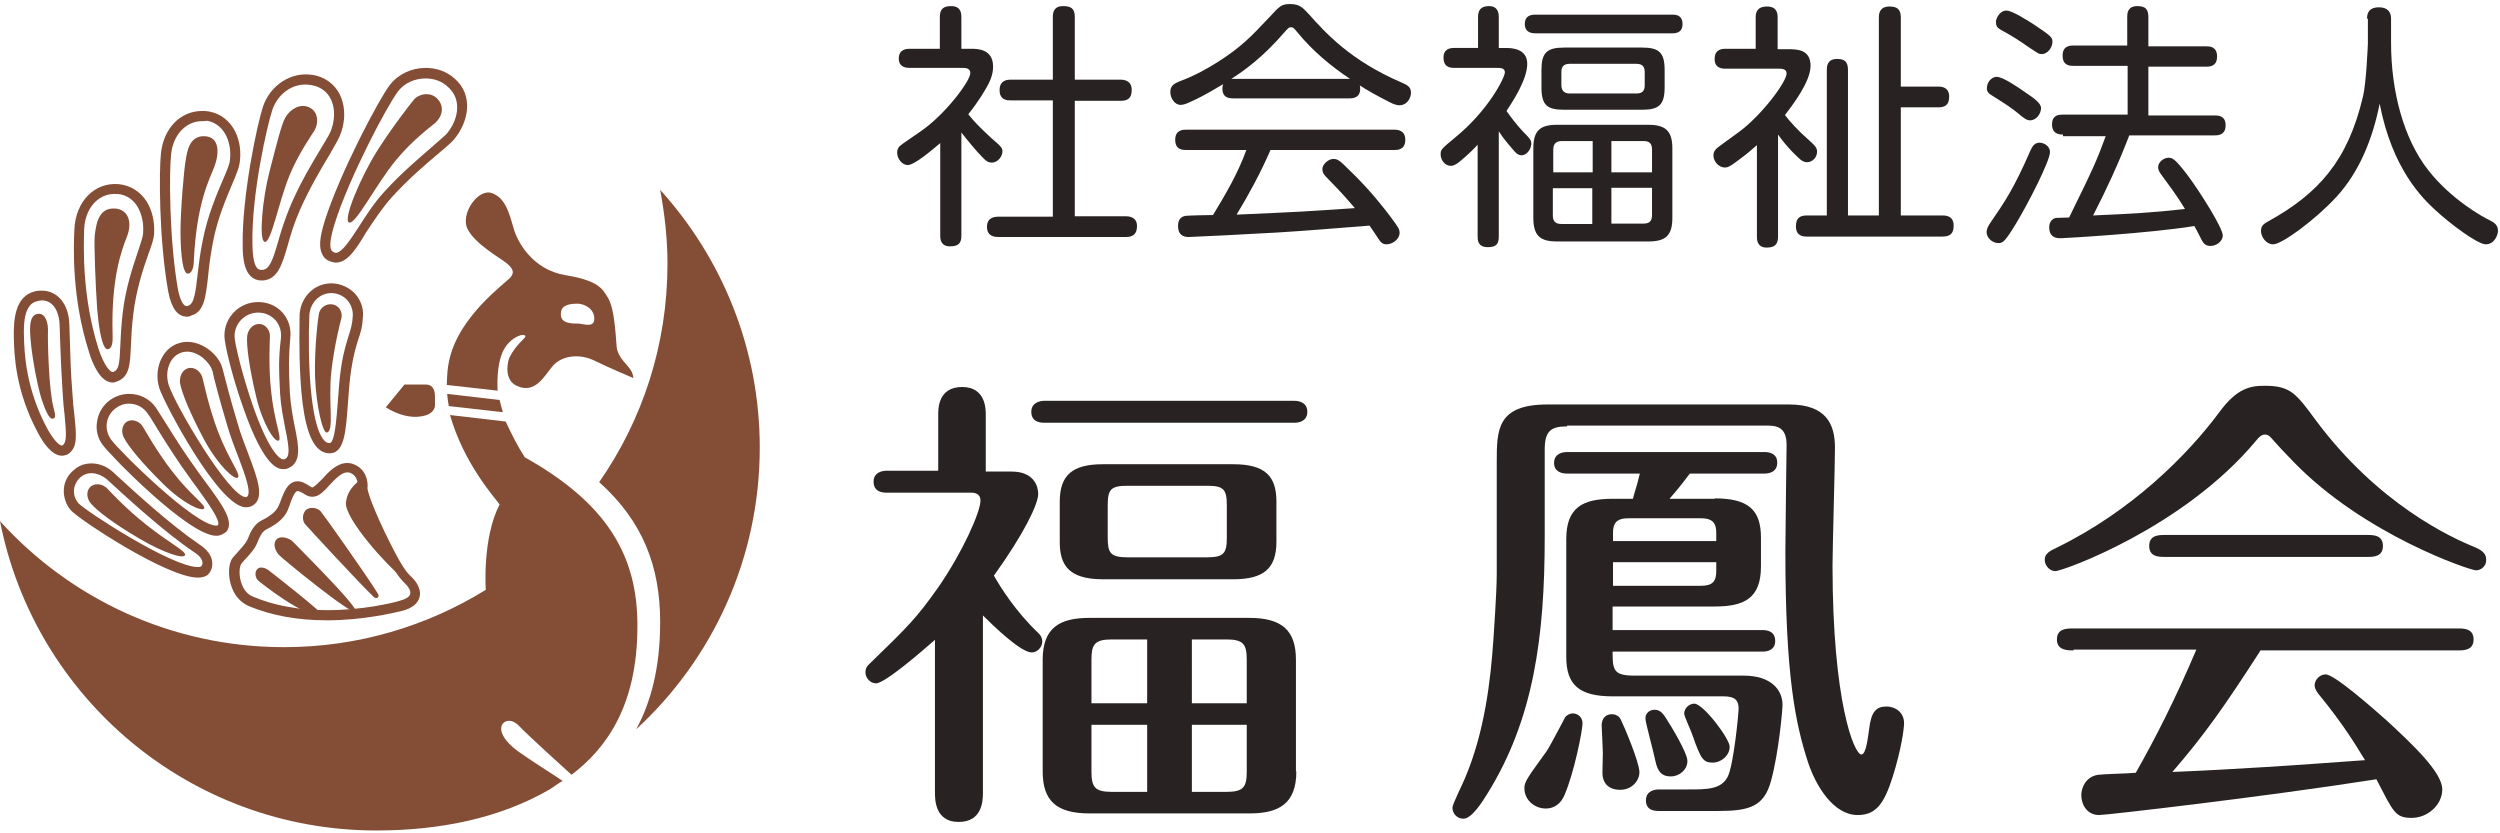 <?xml version="1.0" encoding="utf-8"?>
<!-- Generator: Adobe Illustrator 25.2.1, SVG Export Plug-In . SVG Version: 6.00 Build 0)  -->
<svg version="1.1" id="レイヤー_1" xmlns="http://www.w3.org/2000/svg" xmlns:xlink="http://www.w3.org/1999/xlink" x="0px"
	 y="0px" viewBox="0 0 615 205" style="enable-background:new 0 0 615 205;" xml:space="preserve">
<style type="text/css">
	.st0{fill:#282322;}
	.st1{fill:#844D36;}
</style>
<g>
	<g>
		<g>
			<path class="st0" d="M238.9,12c1.5,0,5.4,0,5.4,4.4c0,2.1-0.9,3.9-1.6,5.1c-0.3,0.5-1.7,3.1-4.5,6.6c1.5,1.9,2.8,3.2,5.7,5.9
				c2.4,2.1,2.7,2.3,2.7,3.3c0,1.1-1.1,2.7-2.6,2.7c-0.8,0-1.4-0.3-2.5-1.5c-1.1-1.1-3.7-4.2-5-5.9V58c0,2-0.9,2.6-2.8,2.6
				c-2.3,0-2.4-1.8-2.4-2.6V35.2c-1.9,1.6-6.3,5.4-8,5.4c-1.4,0-2.6-1.6-2.6-3c0-0.6,0.1-1.2,0.8-1.8c0.3-0.3,4.3-3,5-3.5
				c6.1-4.2,12.2-12.4,12.2-14.3c0-1.3-1.2-1.3-2.2-1.3h-12.7c-0.6,0-2.7,0-2.7-2.3c0-2.4,2.1-2.4,2.7-2.4h7.4V4.2
				c0-2,0.9-2.7,2.8-2.7c2.5,0,2.5,2,2.5,2.7V12H238.9z M275.7,19.6c0.6,0,2.7,0.1,2.7,2.5c0,2-0.9,2.7-2.7,2.7h-11.3v28.4H277
				c0.6,0,2.7,0.1,2.7,2.4c0,1.9-0.9,2.7-2.7,2.7h-31.3c-0.8,0-2.9,0-2.9-2.5c0-2.3,1.8-2.5,2.9-2.5H259V24.7h-10.4
				c-0.7,0-2.7,0-2.7-2.5c0-2.3,1.6-2.6,2.7-2.6H259V4.2c0-0.9,0.1-2.7,2.5-2.7c2,0,2.9,0.6,2.9,2.7v15.4H275.7z"/>
			<path class="st0" d="M303.4,24.2c-1.5,0-2.7-0.4-2.7-2.5c0-0.4,0.1-0.7,0.2-1c-1.4,0.8-4.2,2.6-7.7,4.2c-1.5,0.7-2.1,0.9-2.8,0.9
				c-1.4,0-2.5-1.6-2.5-3.2c0-1.6,1.1-2.1,2.3-2.6c3.8-1.4,6.9-3.2,9.3-4.7c5.8-3.7,8.2-6.2,12.8-11.1c2.5-2.7,2.9-3.2,5.1-3.2
				c2.3,0,3.1,0.9,4.5,2.4c4.2,4.7,10.3,11.5,22.9,16.9c1.3,0.6,2.3,1,2.3,2.5c0,1.6-1.2,3.1-2.8,3.1c-0.7,0-1.6-0.3-2.5-0.8
				c-3.2-1.6-5.8-3.1-7.3-4.1c0.1,0.2,0.1,0.4,0.1,0.9c0,2.3-2,2.3-2.7,2.3H303.4z M312.5,37c-2.4,5.5-5.2,10.7-8.3,15.8
				c15.7-0.7,15.8-0.7,29.1-1.6c-3.2-3.7-3.6-4.1-6.9-7.5c-0.8-0.8-1.1-1.3-1.1-2.1c0-1.2,1.5-2.5,2.7-2.5c1.1,0,1.6,0.4,4,2.8
				c5.2,5,8.6,9.5,9.9,11.2c2.1,2.8,2.4,3.3,2.4,4.2c0,1.5-1.7,2.8-3.2,2.8c-0.9,0-1.3-0.4-1.7-0.9c-0.4-0.6-2.1-3.2-2.5-3.7
				c-11.5,0.9-14.7,1.2-22.7,1.7c-6.7,0.4-20.9,1.1-21.7,1.1c-0.7,0-2.7,0-2.7-2.7c0-0.7,0.1-2.2,1.8-2.5c0.7-0.1,5.7-0.2,6.8-0.2
				c3.1-5.1,6.2-10.4,8.2-16h-14.8c-1.3,0-2.7-0.3-2.7-2.5c0-2.5,2-2.5,2.7-2.5H343c1.1,0,2.7,0.3,2.7,2.5c0,2.5-2,2.5-2.7,2.5
				H312.5z M303.4,19.4h28.7c-4.8-3.2-9.2-6.9-12.9-11.4c-0.9-1.1-1.1-1.3-1.6-1.3c-0.5,0-0.6,0.1-1.6,1.2
				c-5.3,6.2-10.1,9.6-13.1,11.5L303.4,19.4z"/>
			<path class="st0" d="M370.3,11.8c1.3,0,5.4,0,5.4,3.9c0,3.9-3.6,9.3-5.1,11.6c1.2,1.7,2.5,3.4,4,5c2,2,2.1,2.3,2.1,3.1
				c0,1.1-1,2.8-2.4,2.8c-1,0-1.7-0.9-2.1-1.4c-1.3-1.5-2.5-2.9-3.5-4.5v25.9c0,1.8-0.6,2.6-2.7,2.6c-2.5,0-2.5-1.8-2.5-2.6V35.6
				c-0.8,0.9-2.6,2.7-4.6,4.3c-0.9,0.7-1.5,0.9-2,0.9c-1.5,0-2.5-1.5-2.5-2.8c0-1.2,0.1-1.3,3.6-4.2c8.3-6.8,12.2-14.8,12.2-16
				c0-1.1-1.1-1.1-2-1.1h-10.5c-1.3,0-2.6-0.4-2.6-2.5c0-2.3,1.8-2.4,2.6-2.4h5.9V4.2c0-1.6,0.6-2.7,2.7-2.7c2.4,0,2.4,2.1,2.4,2.7
				v7.6H370.3z M377.7,8.2c-0.7,0-2.6-0.1-2.6-2.3c0-1.9,1.3-2.3,2.6-2.3h33.6c0.8,0,2.6,0,2.6,2.3c0,2.1-1.5,2.3-2.6,2.3H377.7z
				 M411.4,53.6c0,4.3-1.6,5.8-5.9,5.8H383c-4,0-5.8-1.3-5.8-5.8V36.5c0-4.4,1.7-5.8,5.8-5.8h22.5c4.2,0,5.9,1.5,5.9,5.8V53.6z
				 M409.5,21.5c0,4.4-1.5,5.5-5.6,5.5h-19.1c-4.2,0-5.6-1.1-5.6-5.5v-4.3c0-4.2,1.3-5.5,5.6-5.5h19.1c4.1,0,5.6,1.1,5.6,5.5V21.5z
				 M382.1,42.4h9.7v-7.7h-7.6c-1.3,0-2.1,0.6-2.1,2.1V42.4z M391.7,55.1v-8.8h-9.7V53c0,1.4,0.6,2.1,2.1,2.1H391.7z M404.6,17.7
				c0-1.1-0.4-2-2-2h-16.5c-1.6,0-2,0.9-2,2v3.2c0,0.9,0.3,2.1,2,2.1h16.5c1.8,0,2-1.1,2-2.1V17.7z M406.4,42.4v-5.6
				c0-1.3-0.5-2.1-2-2.1h-8v7.7H406.4z M406.4,46.2h-10v8.8h8c1.6,0,2-0.9,2-2.1V46.2z"/>
			<path class="st0" d="M439.7,12.1c2.3,0,5.7,0,5.7,4.1c0,4-4.7,10-6.3,12.1c1.1,1.5,3.4,4,5.6,5.9c1.9,1.7,2.3,2.2,2.3,3.1
				c0,1.4-1.1,2.6-2.5,2.6c-0.8,0-1.4-0.4-2.2-1.2c-2.5-2.3-4.2-4.6-4.9-5.6v25.1c0,2-0.9,2.7-2.8,2.7c-2.4,0-2.4-2-2.4-2.7V35.7
				c-0.9,0.8-1.6,1.4-2.7,2.3c-4,3.1-4.4,3.2-5.2,3.2c-1.6,0-2.8-1.6-2.8-3c0-0.7,0.3-1.2,0.8-1.7c0.3-0.3,4.5-3.3,5.3-3.9
				c5.8-4.2,11.9-12.5,11.9-14.5c0-1.2-1.2-1.2-2-1.2h-13c-0.9,0-2.7-0.1-2.7-2.4c0-2.5,2-2.5,2.7-2.5h7.4V4.3
				c0-1.6,0.6-2.7,2.8-2.7c2.6,0,2.6,2,2.6,2.7v7.8H439.7z M476.8,21.3c0.8,0,2.7,0.1,2.7,2.5c0,2.3-1.4,2.6-2.7,2.6h-9.2V53h10.2
				c0.7,0,2.8,0,2.8,2.5c0,2-0.9,2.7-2.8,2.7h-33.3c-0.7,0-2.7,0-2.7-2.5c0-2,0.9-2.7,2.7-2.7h4.9V17.2c0-0.7,0-2.7,2.5-2.7
				c1.9,0,2.7,0.7,2.7,2.7V53h7.6V4.3c0-0.6,0-2.7,2.6-2.7c1.9,0,2.8,0.7,2.8,2.7v17H476.8z"/>
			<path class="st0" d="M496,54.9c-2.8,4.6-3.3,4.9-4.4,4.9c-1.5,0-2.9-1.3-2.9-2.7c0-0.8,0.4-1.5,1-2.4c3.5-5.1,5.7-8.3,9.8-17.7
				c0.4-0.8,0.9-1.9,2.2-1.9c1.2,0,2.6,0.9,2.6,2.3C504.3,39.6,498.9,50.1,496,54.9z M491.2,18.9c1.5,0,5.3,2.6,7,3.8
				c1.9,1.3,3.9,2.6,3.9,3.9c0,1.3-1.1,3-2.7,3c-0.8,0-1.4-0.4-3.3-2c-1.1-0.9-2.7-2-5.9-4c-0.8-0.5-1.6-0.9-1.4-2.3
				S490.1,18.9,491.2,18.9z M493.6,2.6c1.4,0,5.3,2.5,7,3.6c4,2.7,4.3,3,4.3,4.1c0,1.4-1.2,3-2.6,3c-0.8,0-0.8-0.1-3.4-1.8
				c-2.1-1.5-4.2-2.8-6.4-4c-1.3-0.7-1.5-1.1-1.5-2.3C491.1,4.5,491.9,2.6,493.6,2.6z M507.5,33.1c-0.7,0-2.7,0-2.7-2.5
				c0-2.4,1.8-2.4,2.7-2.4h15.9v-12H510c-0.7,0-2.6,0-2.6-2.5c0-2.3,1.6-2.5,2.6-2.5h13.3V4.2c0-0.8,0-2.7,2.5-2.7
				c2,0,2.7,0.8,2.7,2.7v7.2h14.3c0.7,0,2.6,0,2.6,2.5c0,2.3-1.6,2.5-2.6,2.5h-14.3v12h16.3c0.8,0,2.7,0,2.7,2.4
				c0,2.3-1.6,2.5-2.7,2.5h-21c-2.6,6.8-5.6,13.3-8.9,19.7c9.2-0.4,14.9-0.7,22.6-1.6c-2.1-3.5-4.2-6.2-5.8-8.4
				c-0.6-0.8-0.8-1.3-0.8-1.9c0-1.3,1.5-2.3,2.5-2.3s1.6,0.2,4.6,4.1c3.3,4.4,8.8,13.2,8.8,15c0,1.5-1.6,2.6-3,2.6s-1.9-0.9-2.2-1.5
				c-0.3-0.5-1.5-3-1.8-3.4c-11,1.8-32.1,3-32.9,3c-0.7,0-2.8,0-2.8-2.7c0-1.7,1.2-2.2,1.6-2.3c0.2,0,3.2-0.1,3.3-0.1
				c6.3-12.8,6.9-14.3,9-20H507.5z"/>
			<path class="st0" d="M582.3,4.6c0-0.7,0-2.8,2.9-2.8c2.9,0,3,2.1,3,2.8v5.9c0,12,3.1,23.6,9.1,31.3c5.7,7.3,13.5,11.6,15.2,12.4
				c1,0.5,2,1.1,2,2.6c0,0.9-0.8,3.3-3,3.3c-2,0-8.6-4.9-12.5-8.5c-2.9-2.7-10.5-9.9-13.6-26.1c-1.7,8.5-4.9,16.7-10.7,23
				c-5.1,5.5-13.3,11.6-15.5,11.6c-1.8,0-3-1.9-3-3.3c0-1.3,0.8-1.8,1.7-2.3c12.5-6.9,19.7-15,23.4-30.8c0.8-3.2,1.2-12.8,1.2-13.1
				V4.6z"/>
		</g>
		<g>
			<path class="st0" d="M248.8,116c5.7,0,6.6,3.8,6.6,5.5c0,2.6-3.7,10.1-10.9,20.1c1.6,2.8,5.2,8.7,11.1,14.3
				c0.5,0.5,0.8,1.2,0.8,1.9c0,1.5-1.3,2.7-2.6,2.7c-2.7,0-9.5-6.6-12-9.1V195c0,2.1-0.2,7.2-6,7.2c-5.8,0-5.8-5.6-5.8-7.2v-37.6
				c-3.2,2.8-12.3,10.7-14.5,10.7c-1.4,0-2.6-1.3-2.6-2.7c0-0.2,0-1.2,0.8-1.9c10-9.7,11.7-11.4,17.1-19
				c5.9-8.5,10.4-18.5,10.4-21.4c0-1.3-0.9-1.9-2.2-1.9h-20.9c-1,0-3.2-0.2-3.2-2.7c0-2.3,2.1-2.7,3.2-2.7h12.7V102
				c0-1.5,0-6.8,5.9-6.8c5.8,0,5.8,5.5,5.8,6.8V116H248.8z M318.4,98.6c1,0,3.2,0.3,3.2,2.7c0,2.4-2.2,2.7-3.2,2.7h-61.5
				c-1.2,0-3.2-0.3-3.2-2.7c0-2.3,2.2-2.7,3.2-2.7H318.4z M318.9,189.8c0,7.9-4.3,10.3-11.5,10.3H268c-8.1,0-11.5-3.1-11.5-10.3
				v-27.5c0-7.9,4.2-10.3,11.5-10.3h39.3c8.1,0,11.5,3.1,11.5,10.3V189.8z M314,133.3c0,6.6-3.2,9.2-10.6,9.2h-32.1
				c-8.6,0-10.6-3.7-10.6-9.2v-9.9c0-6.6,3.2-9.2,10.6-9.2h32.1c7.9,0,10.6,3,10.6,9.2V133.3z M282.2,173v-15.7h-8.7
				c-4.3,0-5,1.3-5,5V173H282.2z M268.5,178.3v11.5c0,3.8,0.8,5,5,5h8.7v-16.5H268.5z M301.8,124.4c0-4.1-0.8-4.9-4.9-4.9h-19.5
				c-4.2,0-4.9,0.9-4.9,4.9v7.8c0,3.8,0.6,4.9,4.9,4.9h19.5c4.2,0,4.9-1,4.9-4.9V124.4z M306.7,173v-10.7c0-3.8-0.8-5-5-5h-8.5V173
				H306.7z M293.2,178.3v16.5h8.5c4.2,0,5-1.2,5-5v-11.5H293.2z"/>
			<path class="st0" d="M385.5,104.9c-3.6,0-5.5,0.8-5.5,5.6v21.6c0,24.5-2.7,44.9-14.2,63.3c-1.3,2.1-3.8,6-5.8,6
				c-1.6,0-2.7-1.3-2.7-2.7c0-0.9,2.7-6.2,3.1-7.3c4.8-11.3,6.3-23.9,7-34.4c0-0.6,0.8-10.8,0.8-16v-27.3c0-7.9,0-14.2,12.5-14.2
				h59.4c9.1,0,11.3,4.8,11.3,10.6c0,4.5-0.6,24.8-0.6,29c0,33.4,5.3,46.5,7.1,46.5c1.2,0,1.6-4.3,1.9-6.2c0.5-4.3,1.7-5.6,4.3-5.6
				c2.1,0,4.3,1.4,4.3,4.1c0,1.2-0.6,6.2-2.8,13.2c-2.1,6.6-4.1,9.4-8.6,9.4c-6,0-10.3-7.2-12.2-12.9c-3.1-9.5-5.6-21.2-5.6-52
				c0-4.2,0.3-25.3,0.3-26.1c0-3.6-1.5-4.8-4.5-4.8H385.5z M380.4,184.9c0.9-1.3,3.9-7.1,4.5-8.2c0.2-0.6,1.2-1.2,2-1.2
				c1.3,0,2.4,1,2.4,2.4c0,1.9-2.1,12.3-4.4,17.6c-0.9,2.3-2.7,3.4-4.6,3.4c-2.8,0-5.3-2.1-5.3-5
				C374.9,192.3,376.3,190.6,380.4,184.9z M421.8,122.6c8.4,0,11.4,2.9,11.4,9.7v7c0,7.9-4.1,9.9-11.4,9.9h-25.1v5.8h36.9
				c1,0,3.1,0.2,3.1,2.7c0,2.3-2.1,2.6-3.1,2.6h-36.9c0,4.3,0.1,5.9,5.2,5.9h27c6.8,0,9.6,3.5,9.6,7.2c0,1.2-0.9,11.6-2.8,18.6
				c-1.7,6.4-5.3,7.5-13,7.5h-14.6c-1.2,0-3.2-0.2-3.2-2.6c0-2.4,2.2-2.7,3.2-2.7h7.2c4.6,0,8.1,0,9.7-3.1
				c1.5-2.9,2.7-15.7,2.7-16.8c0-2.1-1-3-3.7-3h-27.3c-8.2,0-11.4-2.8-11.4-9.7v-29c0-7.8,4.1-9.9,11.4-9.9h5c0.2-1,0.9-2.8,1.7-6.2
				h-17.9c-1.4,0-3.2-0.5-3.2-2.6c0-2.4,2.2-2.7,3.2-2.7h48.5c1,0,3.2,0.2,3.2,2.6c0,2.4-2.1,2.7-3.2,2.7h-18.3
				c-0.6,0.8-2.7,3.6-5,6.2H421.8z M396.5,175.7c1.5,0,2.1,1,2.3,1.5c0.7,1.4,4.5,10.3,4.5,12.8c0,1.9-1.7,4.3-4.8,4.3
				c-2.4,0-4.3-1.3-4.3-4.2c0-0.8,0.1-3.8,0.1-5c0-1-0.3-6-0.3-6.8C394.1,176.6,395.1,175.7,396.5,175.7z M396.8,133.1h25.4v-2
				c0-2.1-0.6-3.6-3.7-3.6h-18c-3.1,0-3.7,1.5-3.7,3.6V133.1z M422.2,138.3h-25.4v5.8h21.7c2.9,0,3.7-1.2,3.7-3.6V138.3z M407,174.6
				c1.4,0,2,0.9,2.6,1.7c1.5,2.3,5.5,8.9,5.5,10.9c0,2.2-2,3.8-4.1,3.8c-2.1,0-3.2-1-3.8-3.9c-0.3-1.6-2.4-9.4-2.4-10.1
				C404.6,175.5,405.8,174.6,407,174.6z M416.8,173.1c2.2,0,8.7,8.6,8.7,10.6c0,2.1-2,3.9-4.2,3.9c-2.3,0-2.9-0.9-4.9-6.6
				c-0.2-0.8-2.1-4.8-2.1-5.5C414.4,174,415.7,173.1,416.8,173.1z"/>
			<path class="st0" d="M609.1,140.3c-1.5,0-27.6-8.8-44.9-26.7c-1.6-1.6-4.3-4.5-5.6-6c-0.3-0.3-0.7-0.7-1.4-0.7
				c-0.8,0-1.4,0.5-2.2,1.5c-17.9,21.5-47.6,32.1-49.4,32.1c-1.3,0-2.6-1.3-2.6-2.8s1.3-2.2,2.8-2.9c18.7-9.1,32.4-23,40-33.2
				c4.5-6.2,7.8-6.7,11.4-6.7c6.3,0,7.7,2,12.5,8.5c15.4,20.7,33.4,28.9,39.1,31.2c1.3,0.6,2.8,1.3,2.8,3
				C611.7,139.4,610.2,140.3,609.1,140.3z M510.1,160c-1.5,0-4.1,0-4.1-2.7c0-2.7,2.4-2.7,4.1-2.7h94.5c1.5,0,3.9,0,3.9,2.7
				c0,2.7-2.4,2.7-3.9,2.7h-48.5c-8.7,13.5-13.8,20.8-21.7,29.9c14.9-0.6,29.6-1.6,47.4-2.9c-2.8-4.6-5.7-9.2-10.9-15.6
				c-0.9-1-1.5-2-1.5-2.8c0-1.4,1.3-2.7,2.7-2.7c2.2,0,11.7,8.4,15.2,11.5c5.9,5.5,13.5,12.5,13.5,16.8c0,3.8-3.6,7-7.5,7
				c-4.1,0-4.5-1.4-8.7-9.5c-28.1,4.4-66.5,8.8-68.2,8.8c-3.1,0-4.4-2.7-4.4-4.9c0-1.7,1-4.5,4.1-5c1.5-0.2,7.3-0.3,9.3-0.5
				c4.8-8.4,10-18.7,14.9-30.3H510.1z M582.3,131.6c1.5,0,3.9,0,3.9,2.7c0,2.7-2.4,2.7-3.9,2.7h-49.7c-1.5,0-3.9,0-3.9-2.7
				c0-2.7,2.4-2.7,3.9-2.7H582.3z"/>
		</g>
	</g>
	<g>
		<path class="st1" d="M186.9,110.1c0-24.4-9.3-46.6-24.5-63.4c1.1,5.9,1.8,12,1.8,18.2c0,20-6.2,38.5-16.8,53.7
			c10.8,9.7,15,20.8,15,34.5c0,11.4-2.4,19.9-5.9,26.3C175.2,162.2,186.9,137.5,186.9,110.1z"/>
		<g>
			<path class="st1" d="M129.1,112.5c-1.8-2.8-3.1-5.4-4.7-8.8l-13.7-1.6c3.5,12.2,11.2,20.5,12.2,22c-4.3,8.3-3.4,21-3.4,21
				c-14.4,8.9-31.4,14.1-49.6,14.1c-27.7,0-52.6-11.9-69.9-31c8.5,43.4,46.7,76.1,92.6,76.1c15.3,0,30.2-2.9,42.6-10.1
				c0.7-0.4,2.4-1.7,3.2-2.1c-2.5-1.7-7.8-5-11-7.3c-4-3-4.5-5.3-3.9-6.5c0.5-1,2.3-1.7,4.2,0.3c1.9,2,9.9,9.3,12.9,12
				c8.3-6.3,16.2-16.7,16.2-36.5C156.9,136.7,149.3,123.8,129.1,112.5z"/>
			<path class="st1" d="M123.7,101.4c-0.3-1.1-0.6-2.1-0.8-3L110,96.9c0.1,1,0.2,2,0.4,3L123.7,101.4z"/>
		</g>
		<path class="st1" d="M94.9,100.2l4.6-5.6c0,0,3.8,0,5.3,0c1.4,0,2.2,1,2.2,2.9c0,0.7,0,1.6,0,2.3c0,0.7-0.6,1.7-1.8,2.2
			C104,102.5,100.2,103.5,94.9,100.2z"/>
		<path class="st1" d="M125.6,68.2c1-1.2,0.6-2.1-0.9-3.4c-1.6-1.3-7.9-4.8-9.7-8.5s2.6-10,6-8.8s4.3,5.1,5.3,8.5
			c0.9,3.4,4.6,10.3,12.8,11.7c8.3,1.3,9.2,3.6,10.3,5.3c2.1,3,2.1,12.1,2.4,13c1,3.4,3.8,4.1,4,7c0,0-5.7-2.4-9.4-4.2
			c-3.7-1.9-8.1-1.4-10.4,1.2c-2,2.3-4.3,7.1-8.9,4.9c-3.3-1.5-2.2-6.2-1.7-7.1c1.8-3.5,4.2-4.7,3.8-5.2c-0.4-0.6-2.5,0.1-4,1.7
			c-1.1,1.1-3.1,3.7-2.8,11.8l-12.5-1.4c0.1-2.7,0.2-4.3,0.6-6C112.8,77.7,124.6,69.5,125.6,68.2z M142.3,79.6
			c1.4,0.1,3.9,1.1,3.9-1.2c0-2.7-2.8-3.7-4.1-3.7c-1.3,0-4,0.1-4.1,2.2C137.6,79.7,140.8,79.6,142.3,79.6z"/>
		<path class="st1" d="M80.4,152.6c-7.2,0-13.7-1.2-19.2-3.5c-1.8-0.8-3.3-2.3-4.1-4.4c-0.9-2.2-1-5-0.3-6.7
			c0.2-0.6,0.8-1.2,1.7-2.2c0.9-1,2-2.2,2.4-3.1c0.7-1.8,1.5-3.6,3.3-4.6l0.4-0.2c1.3-0.7,3.3-1.8,4-3.6l0.3-0.7
			c0.9-2.5,1.9-5.2,4.3-5.2c1.2,0,2,0.6,2.7,1c0.4,0.2,0.7,0.5,0.9,0.5c0,0,0.1,0,0.1,0c0.5-0.2,1.5-1.2,2.3-2c1.6-1.8,3.7-4,6.2-4
			c0.6,0,1.1,0.1,1.6,0.3c3.1,1.2,3.6,4.3,3.4,5.9c0,0.3,0.4,2.7,4.2,10.7c4.2,8.7,5.4,10,6.7,11.2l0.2,0.2c0.5,0.5,2.3,2.5,1.7,4.7
			c-0.4,1.6-1.9,2.8-4.4,3.4C96.7,150.8,89.2,152.6,80.4,152.6L80.4,152.6z M73.2,120.8c-0.7,0-1.5,2.1-2,3.6l-0.3,0.8
			c-1,2.7-3.6,4.1-5.1,4.9l-0.4,0.2c-1,0.6-1.5,1.7-2.2,3.4c-0.5,1.3-1.7,2.6-2.8,3.8c-0.5,0.5-1.1,1.2-1.2,1.5
			c-0.4,1-0.4,3,0.3,4.8c0.4,1,1.2,2.4,2.8,3c5.2,2.2,11.3,3.3,18.2,3.3h0c8.6,0,15.8-1.7,17.8-2.3c1.5-0.4,2.5-1,2.6-1.7
			c0.2-0.7-0.4-1.7-1-2.3l-0.2-0.2c-1.4-1.4-2.8-2.8-7.2-11.9c-4.3-9.1-4.5-11.4-4.5-12l0-0.1c0-0.2,0.2-2.5-1.9-3.3
			c-0.2-0.1-0.5-0.1-0.7-0.1c-1.4,0-3,1.7-4.4,3.2c-1.2,1.3-2.2,2.4-3.4,2.7c-0.3,0.1-0.6,0.1-0.8,0.1h0c-1,0-1.7-0.5-2.3-0.9
			C73.9,121,73.6,120.8,73.2,120.8z"/>
		<path class="st1" d="M88.8,118c0,0-3.4,1.9-3.7,5.7c-0.3,3.9,10.1,15.5,13.8,18.3C102.7,144.8,89.5,127.1,88.8,118z"/>
		<path class="st1" d="M78.9,125.8c0.7,0.8,11.4,15.9,14.1,20.3c0.3,0.6,0,0.8-0.1,0.9c-0.1,0.1-0.5,0.3-1-0.2
			c-3.4-3.2-16.1-17-16.8-17.8c-0.8-0.9-0.8-2.6,0.2-3.6C76.4,124.6,78.1,124.9,78.9,125.8z"/>
		<path class="st1" d="M72.1,133.3c0.8,0.9,16.4,16.3,15.4,17.2c-1,0.9-18.1-13.1-18.9-14c-1.1-1.3-1.5-2.9-0.5-3.9
			C69.1,131.7,71.3,132.4,72.1,133.3z"/>
		<path class="st1" d="M66.1,140.3c0.9,0.7,14.5,11.3,13.5,11.4c-4.8,0.2-15.3-8.2-16.1-8.9c-0.7-0.7-0.9-1.9-0.3-2.7
			C63.9,139.2,65.3,139.7,66.1,140.3z"/>
		<path class="st1" d="M81,111.5c-1.1,0-2.1-0.5-2.9-1.3c-2.3-2.4-3.7-8-4.2-17.2c-0.4-7-0.2-13.6-0.2-15.5c0.2-4.4,3.6-7.8,7.8-7.8
			c2.1,0,4.2,0.9,5.7,2.4c1.4,1.5,2.2,3.4,2.1,5.5c-0.1,2.6-0.5,4-1.1,5.7c-0.5,1.6-1.2,3.7-1.8,7.6c-0.4,2.6-0.6,5.5-0.8,8.2
			c-0.5,6.7-0.8,12.1-4.2,12.4C81.2,111.5,81.1,111.5,81,111.5z M81.5,72.1c-2.9,0-5.2,2.4-5.4,5.4c-0.4,9.7,0,27,3.7,30.9
			c0.5,0.5,0.9,0.6,1.2,0.6c0,0,0.1,0,0.1,0c1.3-0.1,1.7-6.4,2-10.1c0.2-2.8,0.4-5.7,0.8-8.4c0.6-4.1,1.4-6.3,1.9-8
			c0.5-1.6,0.9-2.8,1-5c0-1.4-0.5-2.7-1.4-3.7C84.4,72.7,82.9,72.1,81.5,72.1z"/>
		<path class="st1" d="M69.7,115.4c-1.1,0-4.6,0-9.9-15.2c-2.6-7.3-4.6-15.5-4.6-17.6c0-4.6,3.7-8.3,8.3-8.3c2.3,0,4.5,0.9,6,2.6
			c1.5,1.7,2.2,3.9,1.9,6.4C71,88,71,90.3,71.3,96.5c0.2,3.1,0.7,5.9,1.2,8.4c1,4.9,1.8,9.1-1.9,10.4
			C70.3,115.4,70,115.4,69.7,115.4z M63.5,76.9c-3.2,0-5.8,2.6-5.8,5.8c0,1.7,1.9,9.5,4.4,16.8c3.7,10.7,6.5,13.5,7.6,13.5
			c0.1,0,0.1,0,0.2,0c1.5-0.5,1.3-2.6,0.3-7.5c-0.5-2.6-1.1-5.5-1.3-8.7c-0.3-6.1-0.4-8.4,0.2-13.5c0.2-1.8-0.3-3.3-1.3-4.5
			C66.6,77.5,65.1,76.9,63.5,76.9z"/>
		<path class="st1" d="M60.5,124.8c-6.7,0-20.3-26-21.3-29.3c-0.7-2.2-0.6-4.5,0.2-6.6c0.9-2.2,2.5-3.9,4.7-4.5
			c0.6-0.2,1.3-0.3,2-0.3c3.8,0,7.9,3.2,8.7,6.8c0.4,1.6,1.8,7.1,3.7,13.4c0.7,2.5,1.7,5,2.6,7.4c2.3,6.1,4.3,11.3,0.6,12.9
			C61.2,124.7,60.9,124.8,60.5,124.8z M46,86.5c-0.4,0-0.9,0.1-1.3,0.2c-1.8,0.6-2.7,2-3.1,3.1c-0.6,1.5-0.6,3.3-0.1,4.9
			c1.6,5,14.9,27.6,19,27.6c0.1,0,0.1,0,0.1,0c1.5-0.6-0.3-5.5-1.9-9.7c-0.9-2.3-1.9-4.9-2.7-7.6c-2-6.7-3.4-12-3.7-13.6
			C51.7,89.2,48.9,86.5,46,86.5z"/>
		<path class="st1" d="M53.2,131.8c-6.8,0-25.9-19.6-27.9-22.3c-1.3-1.7-1.8-3.8-1.4-5.9c0.3-2.1,1.5-4,3.2-5.2c1.4-1,3-1.5,4.7-1.5
			c2.6,0,5,1.2,6.5,3.3c0.4,0.6,1.1,1.7,2.1,3.3c1.6,2.5,3.7,6,6.3,9.7c1.3,1.8,2.5,3.6,3.8,5.3c4.2,5.7,7.2,9.8,5.2,12.3
			C55.1,131.2,54.4,131.8,53.2,131.8z M31.7,99.3c-1.2,0-2.3,0.4-3.2,1.1c-2.5,1.8-3,5.2-1.2,7.7c2.1,2.9,20.6,21.2,25.9,21.2
			c0.3,0,0.4-0.1,0.4-0.1c0.8-1.1-2.7-5.8-5.2-9.3c-1.3-1.7-2.5-3.5-3.8-5.3c-2.6-3.8-4.8-7.3-6.3-9.8c-0.9-1.5-1.6-2.6-2-3.1
			C35.2,100.1,33.5,99.3,31.7,99.3z"/>
		<path class="st1" d="M48.7,142.1c-7.6,0-29.3-14.3-31.3-16.6c-1.2-1.4-1.8-3.3-1.7-5.1c0.1-1.9,1-3.6,2.5-4.8
			c1.2-1.1,2.7-1.6,4.3-1.6c2,0,3.9,0.8,5.5,2.3l0.2,0.2C33,120.9,41.8,129,49,133.9c2,1.3,3.1,2.8,3.2,4.4c0.2,1.6-0.7,2.7-1,3
			C50.7,141.8,49.8,142.1,48.7,142.1z M22.5,116.4c-1,0-1.9,0.3-2.7,1c-0.9,0.8-1.5,1.9-1.6,3.1c-0.1,1.2,0.3,2.4,1.1,3.3
			c1.6,1.8,22.9,15.7,29.4,15.7c0.6,0,0.8-0.2,0.8-0.2c0,0,0.4-0.4,0.3-1c-0.1-0.8-0.8-1.7-2.1-2.5c-7.4-5-16.3-13.2-21.1-17.6
			l-0.2-0.2C25.2,117,23.8,116.4,22.5,116.4z"/>
		<path class="st1" d="M82.6,64.6c-0.4,0-0.7-0.1-1.1-0.2c-1-0.3-1.8-0.9-2.2-1.8c-0.9-1.7-0.7-4.1,0.6-8.3
			c3.7-11.7,13.3-29.9,16-33.4c2-2.6,5.3-4.2,8.8-4.2c2.7,0,5.2,0.9,7.1,2.6c4.8,4.1,3.5,10.8-0.2,15.1c-0.7,0.8-2,1.9-3.9,3.5
			c-3.1,2.6-7.3,6.2-11.3,10.6c-2.5,2.8-4.5,5.9-6.3,8.6C87.6,61.3,85.5,64.6,82.6,64.6z M104.7,19.3c-2.8,0-5.3,1.2-6.8,3.2
			c-2.6,3.4-12,21.1-15.6,32.6c-1,3.3-1.3,5.5-0.8,6.4c0.1,0.2,0.3,0.4,0.7,0.6c0.1,0,0.3,0.1,0.4,0.1c1.5,0,3.5-3.1,5.6-6.3
			c1.8-2.8,3.8-6,6.5-8.9c4.1-4.5,8.4-8.1,11.5-10.8c1.7-1.5,3-2.6,3.6-3.2c2.9-3.3,4-8.5,0.4-11.6C108.8,20,106.8,19.3,104.7,19.3z
			"/>
		<path class="st1" d="M64.4,69c-4.6,0-4.7-6.1-4.7-8.7c-0.2-11.9,3.5-29.5,5-34.1c1.6-4.7,5.9-7.9,10.5-7.9c1.3,0,2.6,0.2,3.8,0.7
			c5.8,2.4,6.8,9.2,4.6,14.4c-0.4,1-1.3,2.5-2.5,4.6c-2.1,3.5-4.9,8.2-7.3,13.6c-1.4,3.2-2.3,6.1-3,8.7c-1.4,4.8-2.5,8.5-6.2,8.7
			L64.4,69z M75.1,20.8c-3.6,0-6.8,2.5-8.1,6.2c-1.2,3.6-5.2,20.8-4.9,33.2c0.1,6.2,1.6,6.2,2.3,6.2l0.1,0c1.8-0.1,2.6-2.4,3.9-6.9
			c0.7-2.5,1.7-5.7,3.1-9c2.4-5.6,5.3-10.4,7.4-13.9c1.1-1.9,2.1-3.4,2.4-4.2c1.7-4.1,1.1-9.4-3.3-11.1C77.1,21,76.1,20.8,75.1,20.8
			z"/>
		<path class="st1" d="M46,77.9c-2.3,0-3.8-2-4.6-6.1c-2.3-12.7-2.3-29.7-1.8-34.2c0.7-6.1,4.8-10.3,10.1-10.3c0.5,0,1.1,0,1.6,0.1
			c6.2,1.1,8.6,7.5,7.6,13c-0.2,1.1-0.8,2.6-1.7,4.7c-1.5,3.6-3.7,8.6-4.8,14.4c-0.6,3.2-1,6-1.2,8.4c-0.6,5.3-1,8.8-4.1,9.7
			C46.8,77.8,46.4,77.9,46,77.9z M49.7,29.8c-3.9,0-7.1,3.3-7.6,8.1c-0.5,4.2-0.5,21.1,1.7,33.4c0.5,2.5,1.3,4,2.1,4
			c0.1,0,0.3,0,0.4-0.1c1.4-0.4,1.8-3,2.3-7.6c0.3-2.4,0.6-5.3,1.3-8.6c1.2-6.1,3.5-11.4,5-14.9c0.8-1.8,1.4-3.4,1.6-4.2
			c0.7-4.3-1-9.4-5.6-10.2C50.6,29.8,50.1,29.8,49.7,29.8z"/>
		<path class="st1" d="M27.7,94.1c-3,0-5-4.7-5.8-7.5c-4.3-13.4-3.8-26-3.6-30.2c0.3-6.8,4.9-11.6,10.9-11.1
			c2.9,0.3,5.3,1.8,6.9,4.3c1.4,2.3,2,5.1,1.8,8.1c-0.1,1.1-0.6,2.7-1.4,4.8c-1.3,3.7-3,8.8-3.7,14.7c-0.4,3.2-0.5,5.8-0.6,7.9
			c-0.2,4.5-0.3,7.5-3.3,8.7C28.4,94,28.1,94.1,27.7,94.1z M28.2,47.7c-4.2,0-7.3,3.7-7.5,8.7c-0.1,4-0.6,16.3,3.5,29.3
			c1.3,4,2.8,5.8,3.5,5.8c0.1,0,0.1,0,0.2,0c1.4-0.6,1.5-2.1,1.7-6.5c0.1-2.1,0.2-4.8,0.6-8.1c0.7-6.2,2.6-11.6,3.8-15.2
			c0.6-1.9,1.2-3.5,1.2-4.3c0.2-2.4-0.3-4.8-1.4-6.6c-0.8-1.3-2.3-2.9-5-3.1C28.7,47.8,28.4,47.7,28.2,47.7z"/>
		<path class="st1" d="M15.2,112.1c-2.5,0-4.7-3.4-5.8-5.5C3.7,96.1,3.5,87,3.4,83.1l0-0.1c-0.1-4.3,0.3-10.1,5.1-11.3
			c0.6-0.2,1.2-0.2,1.8-0.2c3.6,0,6.3,2.9,6.7,7.4c0.1,1,0.1,2.7,0.2,5.2c0.1,3.3,0.2,7.7,0.6,12.4c0.1,2.1,0.3,4,0.5,5.6
			c0.5,5.1,0.9,8.1-1.7,9.7C16.1,112,15.7,112.1,15.2,112.1z M10.3,73.9c-0.4,0-0.8,0.1-1.2,0.2c-1.5,0.4-3.5,1.7-3.2,8.8l0,0.1
			c0.1,3.7,0.4,12.5,5.7,22.4c1.6,2.9,3,4.2,3.6,4.2c0,0,0.1,0,0.1,0c1.2-0.7,1-2.9,0.6-7.4c-0.2-1.7-0.4-3.6-0.5-5.7
			c-0.3-4.7-0.5-9.2-0.6-12.5c-0.1-2.3-0.1-4.1-0.2-5C14.2,75.8,12.6,73.9,10.3,73.9z"/>
		<path class="st1" d="M81.9,74.9c1.5,0.3,2.4,1.8,2.1,3.3c-0.2,0.7-1.8,6.9-2.5,13.3c-0.8,7.7,0.8,14.6-1.1,14.9
			c-1,0.2-2.6-6.4-2.9-13.7c-0.2-7.3,0.8-15,1-15.7C78.9,75.5,80.4,74.6,81.9,74.9z"/>
		<path class="st1" d="M107.5,24.2c1.9,1.9,1.4,4.4-0.5,6.1c-0.7,0.6-5.5,4.1-9.6,9.1c-4.9,5.9-10.1,16.3-11.6,15.3
			c-1.4-0.9,3-11.2,6.8-17.3c3.9-6.2,8.7-12.3,9.4-13.1C103.5,22.9,106,22.7,107.5,24.2z"/>
		<path class="st1" d="M75.8,26.3c2.5,0.9,2.7,3.9,1.5,5.9c-0.4,0.7-3.8,5.4-6.1,11c-2.7,6.6-4.5,16.7-6.1,16.3
			c-1.5-0.4-0.5-10.8,1.2-17.3c1.7-6.6,3-11.8,3.9-13.3C71.4,26.8,73.8,25.5,75.8,26.3z"/>
		<path class="st1" d="M63.6,79.7c1.7-0.1,2.9,1.6,2.8,3.1c0,0.7-0.4,7.1,0.3,13.5c0.8,7.7,2.8,11.7,1.8,12.1
			c-0.9,0.4-3.8-3.8-5.5-10.9c-1.7-7.1-2.4-12.6-2.2-14.8C61,81.2,62,79.8,63.6,79.7z"/>
		<path class="st1" d="M46.2,90.6c1.6-0.5,3.2,0.8,3.6,2.3c0.2,0.7,1.5,7.1,3.8,13.2c2.8,7.3,5.8,10.7,4.9,11.4
			c-0.8,0.6-4.7-2.8-8.2-9.2c-3.5-6.5-5.6-11.7-6-14C44.1,92.8,44.7,91.1,46.2,90.6z"/>
		<path class="st1" d="M31.1,103.8c1.3-0.9,3.2-0.2,4,1.1c0.4,0.6,3.4,6.1,7.3,11.1c4.6,6,8.4,8.3,7.8,9.1
			c-0.6,0.8-5.2-1.2-10.2-6.2c-5.1-5-8.5-9.2-9.5-11.2C29.8,106.4,29.9,104.7,31.1,103.8z"/>
		<path class="st1" d="M22.1,119.9c1.1-1.2,3.1-0.9,4.2,0.2c0.5,0.5,4.7,5.1,9.7,9c5.9,4.7,9.9,6.5,9.5,7.5
			c-0.4,0.9-5.1-0.5-11.2-4.1c-6.2-3.6-10.5-6.9-11.9-8.6C21.4,122.8,21.1,121,22.1,119.9z"/>
		<path class="st1" d="M50.1,33.5c4,0,3.9,4.2,2.6,7.6c-1.3,3.3-4.3,8.9-5,22.7c0,0.9-0.1,3.3-1.4,3.5c-1.7,0.3-1.9-7.6-1.9-10.2
			c0-5.6,0.9-15.9,1.3-17.8C46,37.5,46.5,33.5,50.1,33.5z"/>
		<path class="st1" d="M27.7,51.3c3.5-0.2,5.1,2.9,3.5,7c-1.3,3.3-3.9,10.2-3.5,24c0,0.9,0.2,3.3-1.1,3.6c-1.7,0.4-2.5-7.4-2.7-10
			c-0.4-5.6-0.8-16-0.6-17.9C23.6,55.5,24.1,51.4,27.7,51.3z"/>
		<path class="st1" d="M9.4,77.2c1.8-0.2,2.5,2.3,2.4,4.4c-0.1,2.1,0.2,14.6,1.4,18.8c0.6,2.2,0.4,2.5-0.3,2.6
			c-0.8,0.1-1.8-2.1-2.7-4.9S7.4,86.1,7.4,81C7.4,78.6,8,77.3,9.4,77.2z"/>
	</g>
</g>
</svg>
